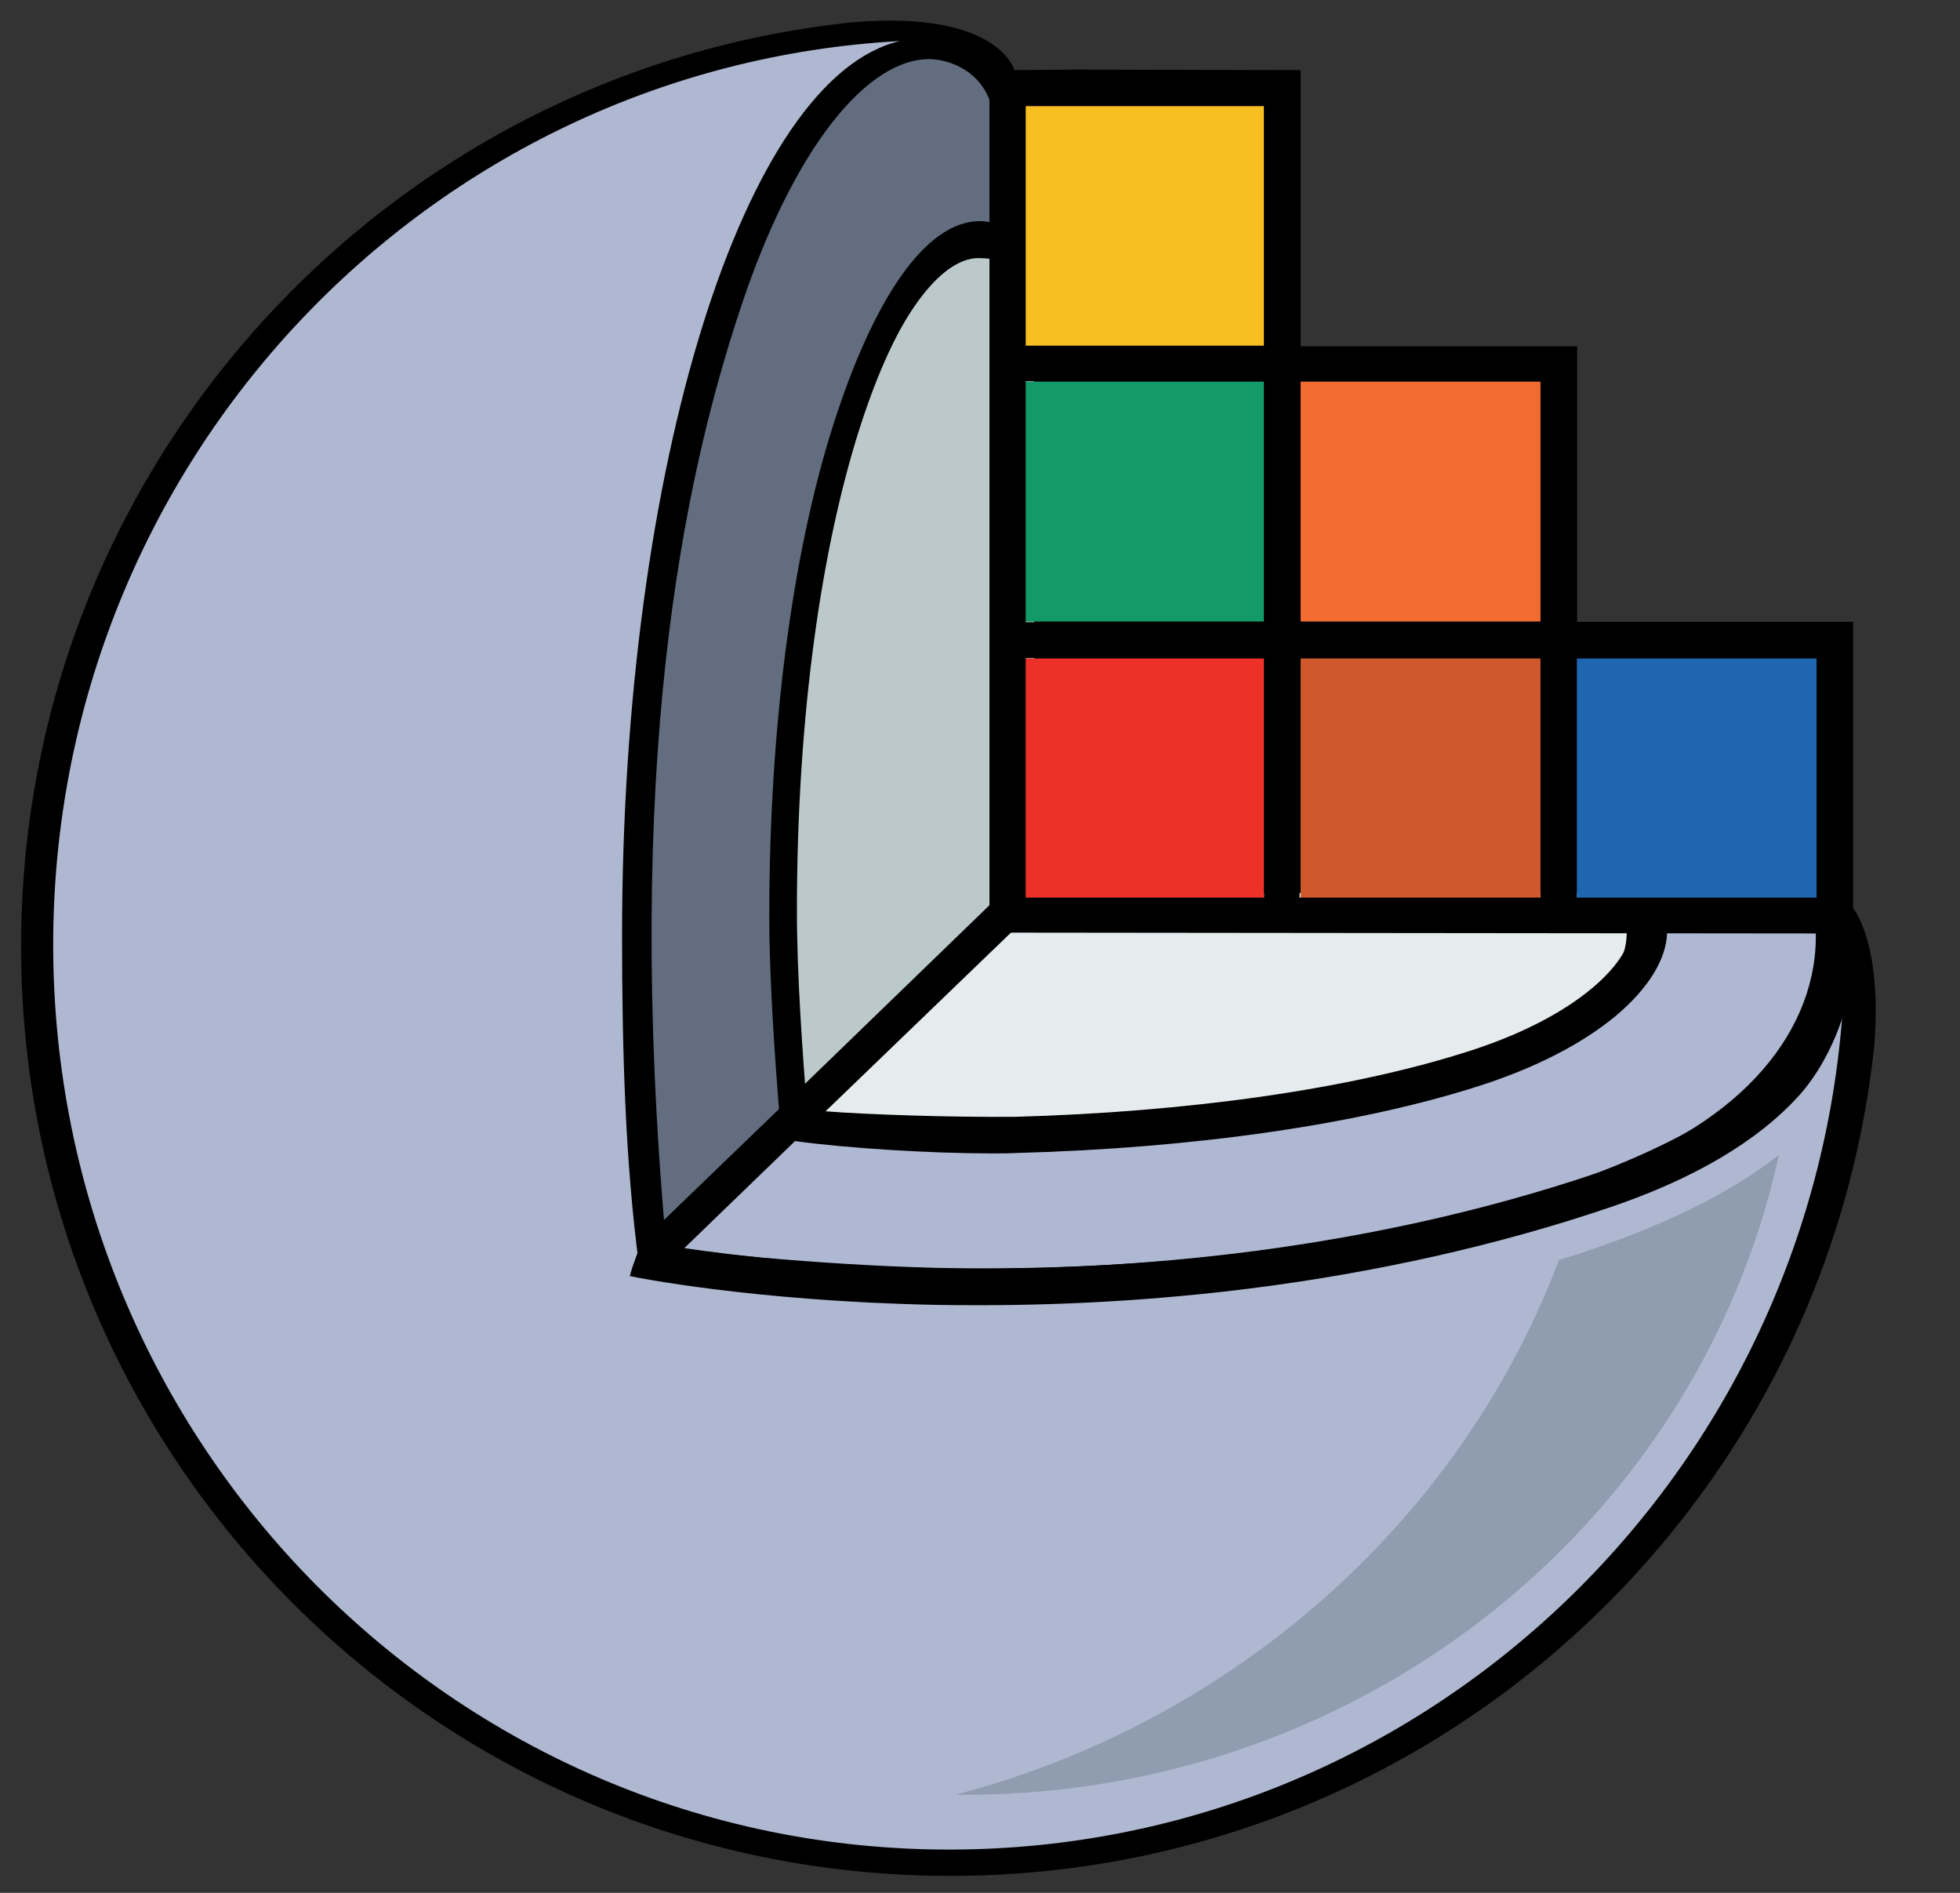 <svg width="29" height="28" viewBox="0 0 29 28" fill="none" xmlns="http://www.w3.org/2000/svg">
<rect x="0" y="0" width="29" height="28" fill="#333333" stroke="none"/>
<path d="M27.415 13.432V9.199H23.335V5.125H19.244V1.04L15.886 1.029L15.011 1.04C15.011 1.04 14.776 0.148 12.627 0.329C5.709 1.04 0.312 6.891 0.312 14.001C0.312 21.591 6.464 27.749 14.06 27.749C21.158 27.749 27.005 22.368 27.732 15.461C27.852 13.93 27.415 13.432 27.415 13.432Z" fill="black"/>
<path d="M14.262 19.075C12.709 19.075 10.833 18.895 9.455 18.715C9.253 17.205 9.204 15.565 9.204 13.836C9.204 6.88 11.014 1.143 13.316 0.607C6.332 0.99 0.787 6.825 0.787 13.973C0.787 21.367 6.721 27.36 14.043 27.36C21.114 27.36 26.89 21.771 27.278 14.728C26.917 17.189 21.104 19.075 14.262 19.075Z" fill="#AFB8D1"/>
<path d="M23.231 18.588C23.176 18.604 23.122 18.621 23.067 18.637C21.59 22.547 18.189 25.495 14.131 26.55C14.18 26.55 14.229 26.55 14.278 26.55C17.335 26.55 20.272 25.451 22.542 23.455C24.472 21.754 25.785 19.529 26.321 17.084C25.593 17.658 24.554 18.167 23.231 18.588Z" fill="#909CAF"/>
<path d="M14.717 1.865C14.684 1.083 14.071 0.886 13.776 0.875C12.857 0.848 11.747 2.144 10.938 4.616C10.117 7.104 9.215 11.315 9.86 18.457L11.632 16.74C11.632 16.74 11.621 16.604 11.61 16.467C11.61 16.467 11.474 14.744 11.452 13.864C11.402 11.195 11.632 8.701 12.201 6.809C12.77 4.911 13.82 3.298 14.635 3.298C14.919 3.298 14.919 3.976 15.181 4.222L14.717 1.865Z" fill="#626E7F"/>
<path d="M23.286 17.478C24.812 16.942 28.066 15.487 26.682 13.322C26.6 13.19 26.496 13.075 26.37 12.982H23.778C24.101 13.289 24.265 13.611 24.265 13.94C24.265 14.754 23.253 15.52 21.416 16.089C19.589 16.657 17.161 16.969 14.58 16.969C13.592 16.969 12.609 16.897 11.632 16.74L9.86 18.456C10.719 18.566 12.775 18.763 14.492 18.763C17.801 18.763 20.923 18.303 23.286 17.478Z" fill="#AFB8D2"/>
<path d="M14.69 3.631C13.29 3.631 11.791 7.59 11.791 13.486C11.791 14.393 11.873 15.58 11.944 16.45L15.687 12.764L15.674 4.019C15.406 3.735 14.963 3.631 14.69 3.631Z" fill="#BCC9CB"/>
<path d="M14.656 16.75C13.874 16.75 12.218 16.595 11.943 16.448L15.578 12.873H23.756C23.975 13.114 24.079 13.502 24.068 13.835C24.045 14.531 23.224 15.262 21.94 15.722C20.227 16.336 17.555 16.75 14.995 16.75C14.886 16.75 14.776 16.75 14.656 16.75Z" fill="#E6ECED"/>
<path d="M26.865 13.746C26.922 15.219 25.78 16.626 23.656 17.343C19.944 18.601 16.275 18.811 13.854 18.761C12.193 18.728 10.875 18.573 10.125 18.463L11.763 16.88C12.535 16.985 13.76 17.062 14.681 17.062C14.808 17.062 14.924 17.062 15.029 17.056C17.682 16.985 20.115 16.632 21.885 16.064C22.713 15.799 23.413 15.44 23.915 15.021C24.384 14.624 24.654 14.194 24.666 13.802C24.677 13.366 24.527 12.991 24.219 12.688L24.197 12.666L15.702 12.671L15.685 4.005C15.685 3.955 15.668 3.911 15.635 3.873C15.338 3.558 14.852 3.271 14.499 3.271C13.688 3.271 12.916 4.441 12.326 6.294C11.719 8.203 11.382 10.779 11.382 13.554C11.382 14.53 11.476 15.777 11.526 16.406L9.501 18.358C9.501 18.358 9.347 18.743 9.319 18.877C9.391 18.893 11.151 19.247 13.826 19.302C14.058 19.307 14.284 19.307 14.516 19.307C15.851 19.307 17.18 19.224 18.465 19.064C20.352 18.827 22.156 18.424 23.832 17.856C25.063 17.437 26 16.886 26.613 16.212C27.153 15.617 27.518 14.579 27.411 13.785L26.865 13.746ZM24.119 13.791C24.114 14.017 23.904 14.326 23.562 14.613C23.115 14.988 22.481 15.313 21.714 15.556C19.988 16.108 17.605 16.45 15.007 16.521C14.019 16.527 12.844 16.488 12.215 16.439L15.564 13.212L23.948 13.206C24.075 13.372 24.13 13.559 24.119 13.791ZM11.763 13.554C11.763 7.276 13.363 3.818 14.477 3.818C14.72 3.818 15.073 3.889 15.293 4.082L15.31 12.732L14.654 13.377L11.884 16.058C11.829 15.396 11.763 14.376 11.763 13.554Z" fill="black"/>
<path d="M18.703 1.57H15.154V5.12H18.703V1.57Z" fill="#F7BF21"/>
<path d="M18.703 5.645H15.154V9.194H18.703V5.645Z" fill="#129A68"/>
<path d="M22.793 5.645H19.244V9.194H22.793V5.645Z" fill="#F26B31"/>
<path d="M26.879 9.74H23.33V13.29H26.879V9.74Z" fill="#1F65B0"/>
<path d="M18.703 9.74H15.154V13.29H18.703V9.74Z" fill="#EE3128"/>
<path d="M22.793 9.74H19.244V13.29H22.793V9.74Z" fill="#CF582C"/>
<path d="M27.415 9.198H23.329V5.124H19.239V1.039H14.64V13.727V13.796L27.415 13.809V9.198ZM18.703 13.278H15.176V9.734H18.703V13.278ZM18.703 9.204H15.176V5.638H18.703V9.204ZM18.703 5.113H15.176V1.564H18.703V5.113ZM22.794 13.278H19.228V9.734H22.794V13.278ZM22.794 9.204H19.228V5.638H22.794V9.204ZM26.879 13.278H23.329V9.734H26.879V13.278Z" fill="black"/>
</svg>
